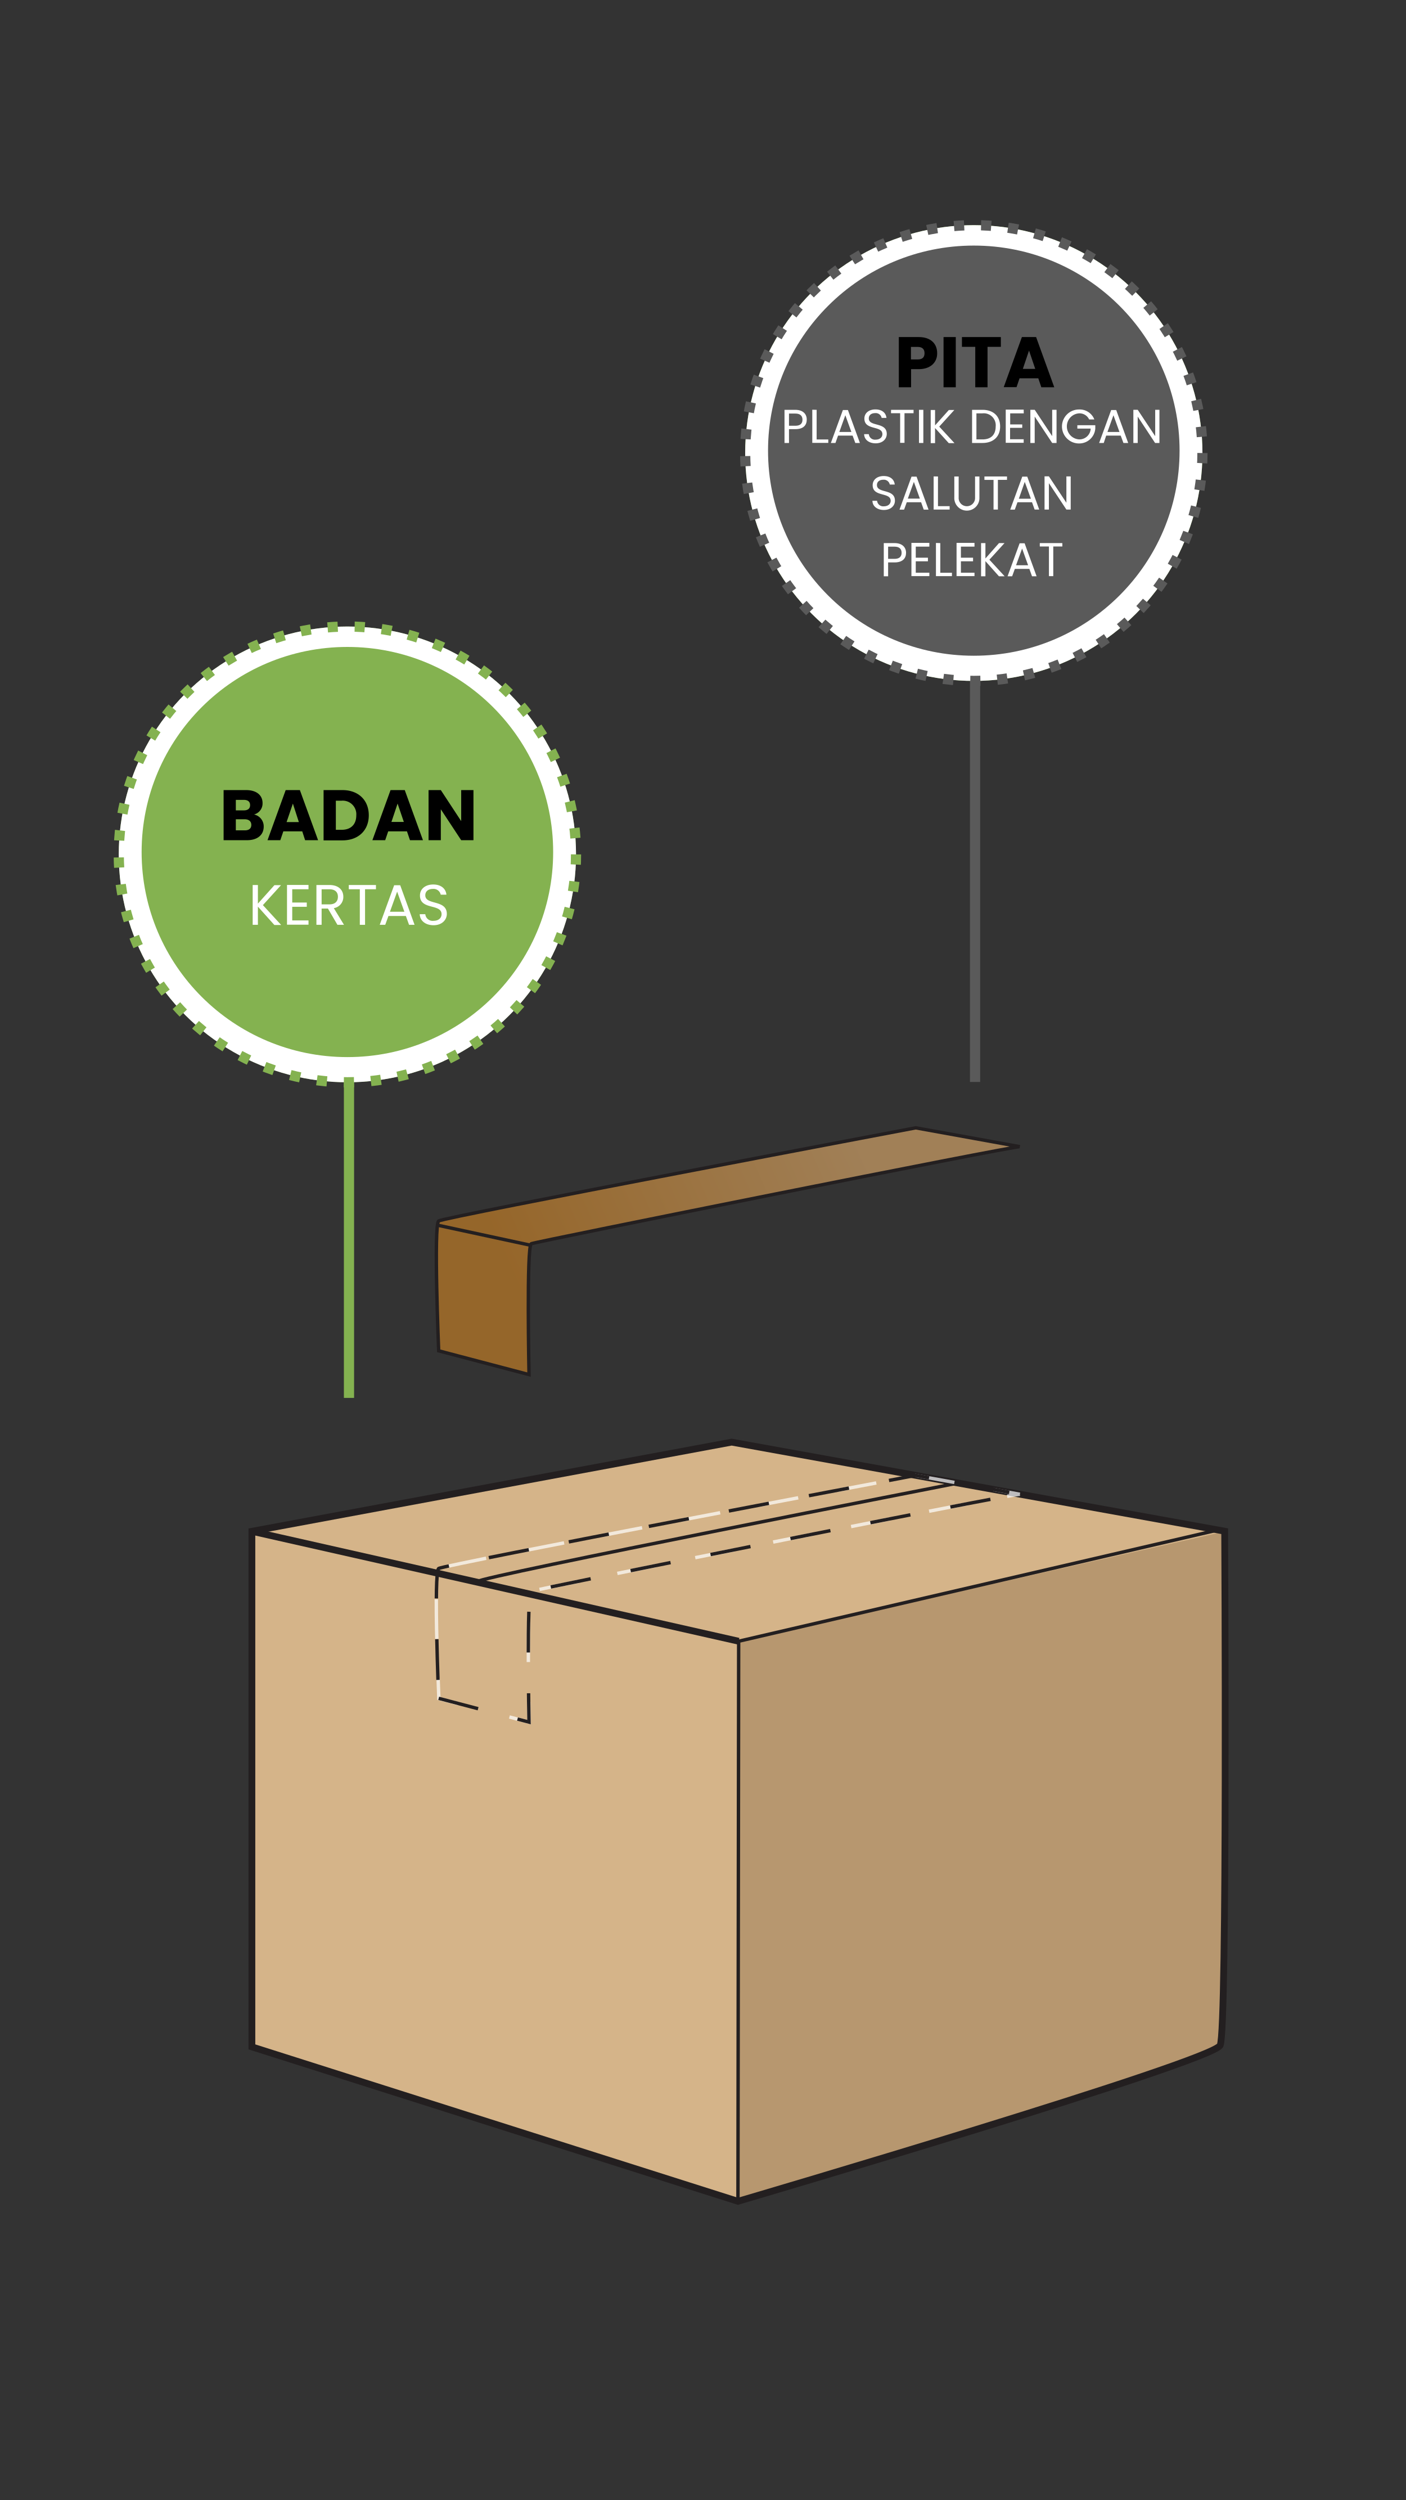 <svg xmlns="http://www.w3.org/2000/svg" xmlns:xlink="http://www.w3.org/1999/xlink" viewBox="0 0 414 736"><rect x="0" y="0" width="414" height="736" fill="#333333" stroke="none"/><defs><style>.cls-1{fill:#d5b489;}.cls-2{fill:#b7976f;}.cls-10,.cls-13,.cls-14,.cls-15,.cls-3,.cls-4,.cls-6,.cls-7,.cls-8{fill:none;stroke-miterlimit:10;}.cls-3,.cls-4,.cls-8{stroke:#231f20;}.cls-3{stroke-width:2px;}.cls-5,.cls-9{opacity:0.7;}.cls-6,.cls-7{stroke:#fff;}.cls-7{stroke-dasharray:11.7 11.7;}.cls-8{stroke-dasharray:12;}.cls-9{fill:url(#linear-gradient);}.cls-10,.cls-13{stroke:#84b250;}.cls-10,.cls-13,.cls-14,.cls-15{stroke-width:3px;}.cls-11{fill:#84b250;}.cls-12{fill:#fff;}.cls-13,.cls-15{stroke-dasharray:2.99 4.98;}.cls-14,.cls-15{stroke:#5a5a5a;}.cls-16{fill:#5a5a5a;}</style><linearGradient id="linear-gradient" x1="251.15" y1="333.54" x2="151.85" y2="377.86" gradientUnits="userSpaceOnUse"><stop offset="0" stop-color="#d0a167"/><stop offset="1" stop-color="#c07c26"/></linearGradient></defs><g id="B:_65-75" data-name="B: 65-75"><g id="_66_body" data-name="66 body"><path class="cls-1" d="M74.17,450.77V602.54L217.29,648s139.87-41.11,142-45.93,1.32-151.33,1.32-151.33L215.44,424.52Z"/><path class="cls-2" d="M359.55,602.1c-3.21,6-142,45.93-142,45.93l.21-164.9,143.15-32.36S362.77,596.08,359.55,602.1Z"/><path class="cls-3" d="M74.17,450.77V602.54L217.29,648s139.87-41.11,142-45.93,1.32-151.33,1.32-151.33L215.44,424.52Z"/><line class="cls-3" x1="217.5" y1="483.13" x2="74.17" y2="450.77"/><polyline class="cls-4" points="217.29 648.03 217.5 483.13 358.56 450.39"/><path class="cls-4" d="M140.54,465.58c.57-1.43,141.47-29,141.47-29"/></g><g id="_66_tape" data-name="66 tape"><g class="cls-5"><path class="cls-6" d="M129,494c.12,3.59.22,6,.22,6l5.8,1.53"/><path class="cls-6" d="M150,505.43l5.8,1.53s-.05-2.4-.1-6"/><path class="cls-7" d="M155.57,489.26c0-10,.11-20.51.87-20.83,1.45-.62,142.23-28.85,143.87-28.56l-30.67-5.54s-138.93,26.29-140.47,27.41c-1,.69-.72,15.41-.41,26.37"/></g><path class="cls-8" d="M129.17,499.94l26.6,7s-.78-37.91.67-38.53,142.23-28.85,143.87-28.56l-30.67-5.54s-138.93,26.29-140.47,27.41S129.17,499.94,129.17,499.94Z"/><line class="cls-4" x1="156.22" y1="468.86" x2="129.13" y2="463.02"/></g><g id="_66_tape-2" data-name="66 tape"><path class="cls-9" d="M129.17,397.64l26.6,7s-.78-37.91.67-38.53,142.23-28.85,143.87-28.56L269.64,332s-138.93,26.29-140.47,27.41S129.17,397.64,129.17,397.64Z"/><path class="cls-4" d="M129.17,397.64l26.6,7s-.78-37.91.67-38.53,142.23-28.85,143.87-28.56L269.64,332s-138.93,26.29-140.47,27.41S129.17,397.64,129.17,397.64Z"/><line class="cls-4" x1="156.22" y1="366.56" x2="129.13" y2="360.72"/></g><line class="cls-10" x1="102.76" y1="313.87" x2="102.76" y2="411.5"/><ellipse class="cls-11" cx="102.29" cy="251.51" rx="67.32" ry="67.08"/><ellipse class="cls-12" cx="102.29" cy="251.51" rx="67.32" ry="67.08"/><ellipse class="cls-13" cx="102.29" cy="251.51" rx="67.32" ry="67.08"/><ellipse class="cls-11" cx="102.29" cy="250.81" rx="60.59" ry="60.37"/><path d="M72.73,247.33H65.84V232.58H72.5c3,0,4.81,1.49,4.81,3.82a3.35,3.35,0,0,1-2.51,3.36,3.58,3.58,0,0,1,2.85,3.55C77.65,245.75,75.85,247.33,72.73,247.33Zm-.93-11.87H69.44v3.09H71.8c1.19,0,1.84-.53,1.84-1.54S73,235.46,71.8,235.46Zm.26,5.71H69.44v3.26H72.1c1.2,0,1.9-.55,1.9-1.6S73.26,241.17,72.06,241.17Z"/><path d="M89,244.72H83.43l-.89,2.61H78.77l5.35-14.75H88.3l5.36,14.75H89.84Zm-2.76-8.17L84.38,242H88Z"/><path d="M108.59,240c0,4.37-3,7.38-7.76,7.38H95.28V232.58h5.55C105.55,232.58,108.59,235.56,108.59,240Zm-8,4.27c2.72,0,4.32-1.56,4.32-4.27a4,4,0,0,0-4.32-4.3H98.89v8.57Z"/><path d="M119.83,244.72h-5.52l-.89,2.61h-3.77L115,232.58h4.18l5.36,14.75h-3.82Zm-2.76-8.17-1.81,5.4h3.65Z"/><path d="M139.41,232.58v14.75H135.8l-6-9.1v9.1h-3.61V232.58h3.61l6,9.14v-9.14Z"/><path class="cls-12" d="M75.94,266.89v5.35H74.4V260.52h1.54V266l4.86-5.43h1.94l-5.33,5.87,5.38,5.85h-2Z"/><path class="cls-12" d="M90.84,261.77H86.05v3.91h4.28v1.26H86.05v4h4.79v1.26H84.51V260.5h6.33Z"/><path class="cls-12" d="M97,260.52c2.77,0,4.09,1.53,4.09,3.45a3.31,3.31,0,0,1-2.8,3.36l3,4.91H99.36l-2.8-4.79H94.7v4.79H93.17V260.52Zm0,1.26H94.7v4.44H97c1.74,0,2.5-.94,2.5-2.25S98.72,261.78,97,261.78Z"/><path class="cls-12" d="M102.7,260.52h8v1.25h-3.21v10.47h-1.54V261.77H102.7Z"/><path class="cls-12" d="M119.51,269.64h-5.13l-.95,2.6h-1.62l4.25-11.65h1.78l4.23,11.65h-1.62Zm-2.57-7.17-2.12,5.92h4.25Z"/><path class="cls-12" d="M127.66,272.36c-2.37,0-4-1.31-4.07-3.25h1.64a2.17,2.17,0,0,0,2.43,1.95c1.48,0,2.36-.84,2.36-1.95,0-3.16-6.36-1.14-6.36-5.49,0-1.94,1.57-3.25,3.9-3.25s3.71,1.23,3.89,3h-1.68a2.14,2.14,0,0,0-2.28-1.7c-1.27,0-2.26.62-2.26,1.88,0,3,6.34,1.15,6.34,5.49C131.57,270.71,130.21,272.36,127.66,272.36Z"/><line class="cls-14" x1="287.11" y1="318.5" x2="287.11" y2="194.6"/><ellipse class="cls-11" cx="286.74" cy="133.36" rx="67.32" ry="67.08"/><ellipse class="cls-12" cx="286.74" cy="133.36" rx="67.32" ry="67.08"/><ellipse class="cls-15" cx="286.74" cy="133.36" rx="67.32" ry="67.08"/><ellipse class="cls-16" cx="286.74" cy="132.66" rx="60.59" ry="60.37"/><path d="M270.51,108.67h-2.24V114h-3.61V99.22h5.85c3.62,0,5.44,2,5.44,4.75C276,106.4,274.28,108.67,270.51,108.67Zm-.28-2.86c1.44,0,2-.71,2-1.84s-.61-1.85-2-1.85h-2v3.69Z"/><path d="M277.83,99.22h3.6V114h-3.6Z"/><path d="M283.25,99.22H294.7v2.88h-3.92V114h-3.61V102.1h-3.92Z"/><path d="M305.73,111.36h-5.52l-.89,2.61h-3.77l5.35-14.75h4.18L310.43,114h-3.81ZM303,103.19l-1.82,5.4h3.65Z"/><path class="cls-12" d="M234.2,126.33h-1.88v4.07H231v-9.76h3.16c2.31,0,3.39,1.26,3.39,2.86S236.64,126.33,234.2,126.33Zm0-1c1.47,0,2.09-.69,2.09-1.78s-.62-1.81-2.09-1.81h-1.88v3.59Z"/><path class="cls-12" d="M240.46,120.64v8.73h3.43v1h-4.71v-9.76Z"/><path class="cls-12" d="M251.05,128.23h-4.28L246,130.4h-1.35l3.54-9.7h1.48l3.53,9.7h-1.35Zm-2.14-6-1.77,4.93h3.55Z"/><path class="cls-12" d="M257.84,130.5c-2,0-3.36-1.09-3.39-2.7h1.37a1.81,1.81,0,0,0,2,1.62c1.24,0,2-.7,2-1.62,0-2.63-5.3-1-5.3-4.58,0-1.61,1.31-2.7,3.25-2.7s3.09,1,3.25,2.5H259.6a1.76,1.76,0,0,0-1.9-1.41c-1.05,0-1.88.52-1.88,1.57,0,2.52,5.29.95,5.29,4.56C261.11,129.13,260,130.5,257.84,130.5Z"/><path class="cls-12" d="M262.38,120.64H269v1h-2.67v8.72h-1.28v-8.72h-2.69Z"/><path class="cls-12" d="M270.6,120.64h1.28v9.76H270.6Z"/><path class="cls-12" d="M275.33,126v4.45h-1.28v-9.76h1.28v4.53l4.06-4.53H281l-4.44,4.89,4.49,4.87h-1.68Z"/><path class="cls-12" d="M294.49,125.54c0,3-2,4.86-5.2,4.86h-3.06v-9.76h3.06C292.51,120.64,294.49,122.52,294.49,125.54Zm-5.2,3.81c2.56,0,3.89-1.42,3.89-3.81a3.52,3.52,0,0,0-3.89-3.86h-1.78v7.67Z"/><path class="cls-12" d="M301.45,121.68h-4v3.26H301v1h-3.58v3.36h4v1.05h-5.28v-9.77h5.28Z"/><path class="cls-12" d="M311.1,120.63v9.77h-1.28l-5.15-7.77v7.77h-1.28v-9.77h1.28l5.15,7.76v-7.76Z"/><path class="cls-12" d="M322.23,123.47H320.7a3.13,3.13,0,0,0-3-1.79,3.84,3.84,0,0,0,0,7.66,3.3,3.3,0,0,0,3.45-3.17h-3.92v-1h5.28v1a4.74,4.74,0,0,1-4.81,4.37,5,5,0,0,1,0-10A4.62,4.62,0,0,1,322.23,123.47Z"/><path class="cls-12" d="M330,128.23h-4.28L325,130.4h-1.36l3.55-9.7h1.48l3.53,9.7H330.8Zm-2.14-6-1.77,4.93h3.54Z"/><path class="cls-12" d="M341.4,120.63v9.77h-1.28L335,122.63v7.77h-1.28v-9.77H335l5.15,7.76v-7.76Z"/><path class="cls-12" d="M260.28,150.12c-2,0-3.36-1.09-3.39-2.7h1.37a1.81,1.81,0,0,0,2,1.62c1.24,0,2-.7,2-1.62,0-2.64-5.3-1-5.3-4.59,0-1.61,1.31-2.7,3.25-2.7s3.09,1,3.25,2.51H262a1.78,1.78,0,0,0-1.9-1.42c-1.05,0-1.88.52-1.88,1.57,0,2.52,5.29,1,5.29,4.57C263.55,148.75,262.41,150.12,260.28,150.12Z"/><path class="cls-12" d="M271.22,147.85H267l-.79,2.17h-1.35l3.54-9.71h1.48l3.53,9.71H272Zm-2.13-6-1.78,4.93h3.55Z"/><path class="cls-12" d="M276.19,140.26V149h3.43v1h-4.71v-9.76Z"/><path class="cls-12" d="M281,140.26h1.28v6.18a2.42,2.42,0,1,0,4.83,0v-6.18h1.28v6.16a3.7,3.7,0,1,1-7.39,0Z"/><path class="cls-12" d="M289.87,140.26h6.64v1h-2.68V150h-1.28v-8.73h-2.68Z"/><path class="cls-12" d="M303.88,147.85H299.6l-.79,2.17h-1.35l3.55-9.71h1.47L306,150h-1.35Zm-2.14-6L300,146.81h3.55Z"/><path class="cls-12" d="M315.27,140.24V150H314l-5.15-7.77V150h-1.28v-9.78h1.28L314,148v-7.76Z"/><path class="cls-12" d="M263.4,165.56h-1.89v4.08h-1.28v-9.77h3.17c2.3,0,3.39,1.27,3.39,2.86S265.83,165.56,263.4,165.56Zm0-1.05c1.46,0,2.08-.69,2.08-1.78s-.62-1.81-2.08-1.81h-1.89v3.59Z"/><path class="cls-12" d="M273.65,160.91h-4v3.26h3.58v1.06h-3.58v3.36h4v1h-5.28v-9.78h5.28Z"/><path class="cls-12" d="M276.87,159.87v8.73h3.43v1h-4.71v-9.77Z"/><path class="cls-12" d="M286.94,160.91h-4v3.26h3.58v1.06h-3.58v3.36h4v1h-5.28v-9.78h5.28Z"/><path class="cls-12" d="M290.16,165.18v4.46h-1.28v-9.77h1.28v4.53l4-4.53h1.62l-4.45,4.89,4.49,4.88h-1.68Z"/><path class="cls-12" d="M303.1,167.47h-4.28l-.79,2.17h-1.35l3.55-9.71h1.47l3.53,9.71h-1.35Zm-2.14-6-1.78,4.93h3.55Z"/><path class="cls-12" d="M306.17,159.87h6.64v1h-2.67v8.73h-1.28v-8.73h-2.69Z"/></g></svg>